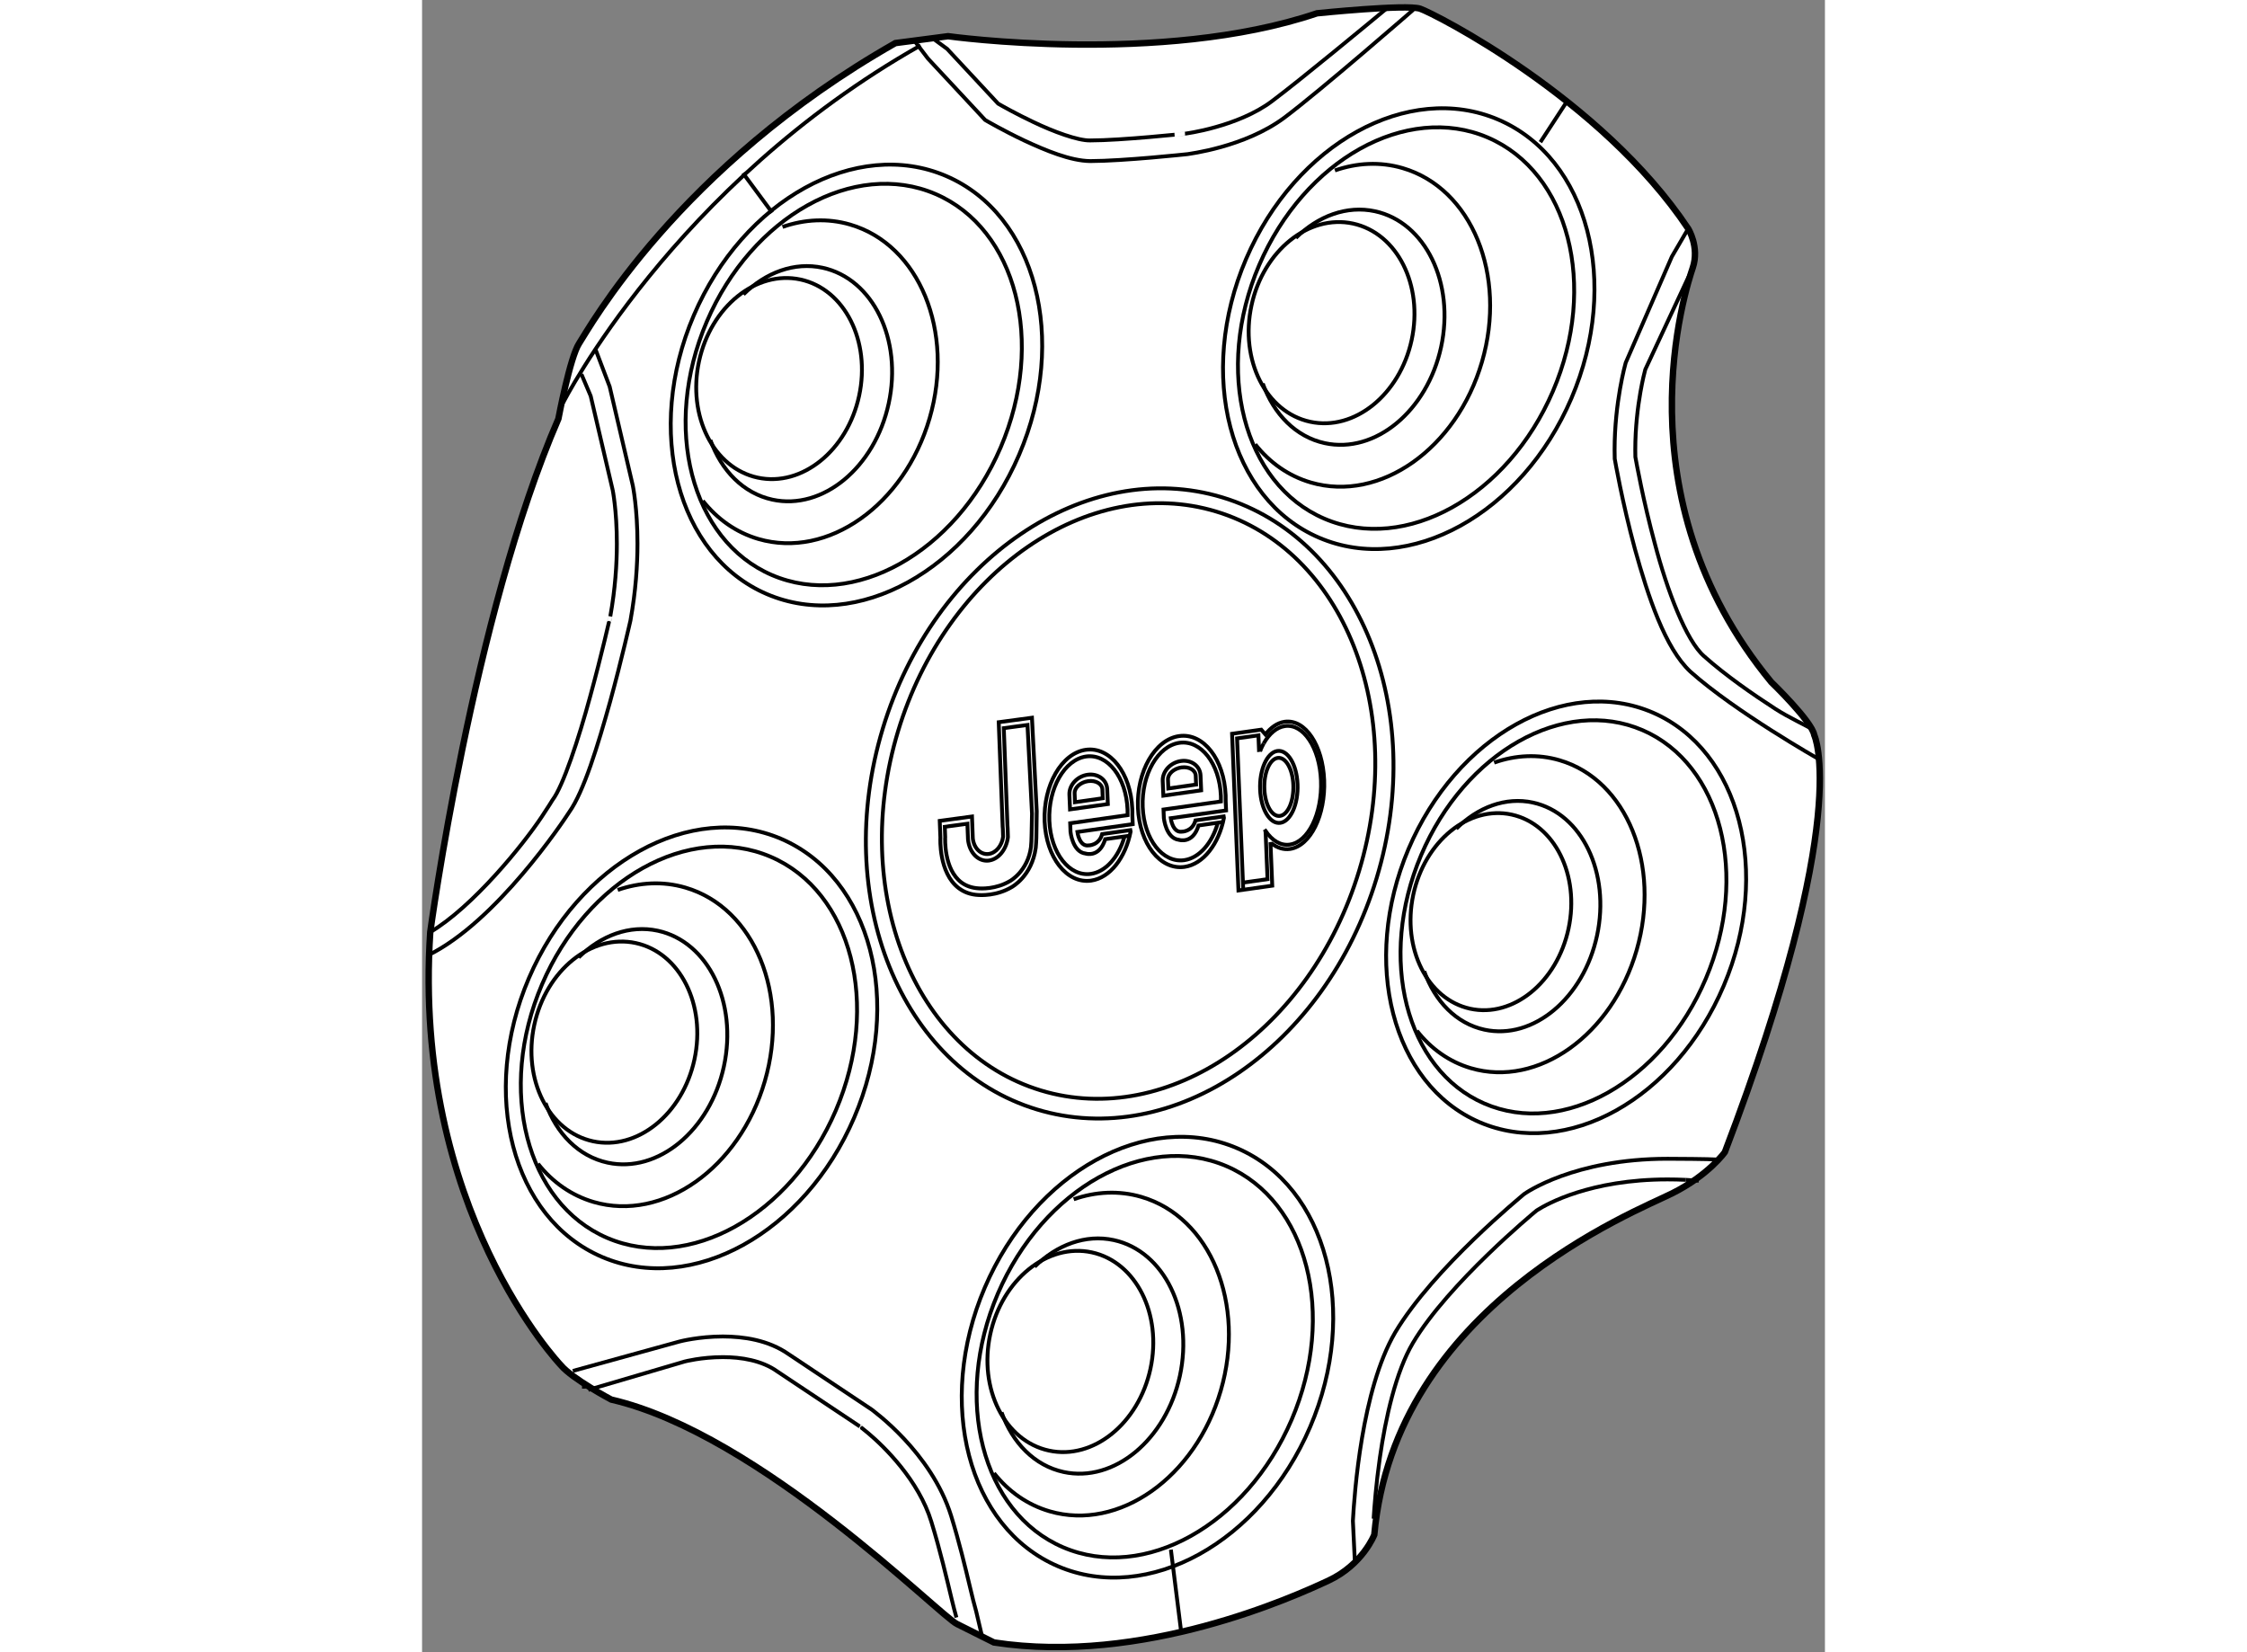 <?xml version="1.0" encoding="utf-8"?>
<!-- Generator: Adobe Illustrator 15.1.0, SVG Export Plug-In . SVG Version: 6.00 Build 0)  -->
<!DOCTYPE svg PUBLIC "-//W3C//DTD SVG 1.1//EN" "http://www.w3.org/Graphics/SVG/1.1/DTD/svg11.dtd">
<svg version="1.1" xmlns="http://www.w3.org/2000/svg" xmlns:xlink="http://www.w3.org/1999/xlink" x="0px" y="0px" width="244.8px"
	 height="180px" viewBox="41.61 21.522 109.422 128.87" enable-background="new 0 0 244.8 180" xml:space="preserve">
	
<rect x="41.61" y="21.522" width="109.422" height="128.87" fill="#808080" stroke="none"/>
	
<g><path fill="#FFFFFF" stroke="#000000" stroke-width="0.5" d="M86.214,149.631c11.617,1.787,23.413-3.574,26.093-4.824
				c2.681-1.253,3.575-3.575,3.575-3.575c1.609-17.872,20.375-25.2,23.235-26.631c2.858-1.429,4.11-3.218,4.11-3.218
				c10.009-26.271,6.971-32.526,6.971-32.526c-0.178-1.072-3.353-4.133-3.353-4.133c-11.995-14.545-6.625-30.819-6.12-32.326
				c0.535-1.609-0.358-3.04-0.358-3.04c-6.791-10.187-19.839-16.799-20.91-17.157c-1.073-0.358-8.042,0.358-8.042,0.358
				c-12.154,4.11-28.777,1.787-28.777,1.787l-4.109,0.537C61.55,34.534,54.58,47.223,53.866,48.296
				c-0.715,1.071-1.622,5.89-1.622,5.89c-6.663,15.355-9.996,40.041-9.996,40.041c-1.43,21.625,10.187,33.779,10.187,33.779
				c0.894,1.072,3.932,2.68,3.932,2.68c11.618,2.683,25.736,16.979,26.987,17.516L86.214,149.631z"></path><path fill="none" stroke="#000000" stroke-width="0.3" d="M107.79,87.351l0.133,3.252l-2.636,0.373l-0.498-12.221l2.277-0.321
				l0.323,0.373c0.424-0.55,0.939-0.909,1.51-0.991l0,0c1.614-0.217,2.962,1.847,3.075,4.558l0,0c0.108,2.712-1.061,5.13-2.668,5.367
				l0,0c-0.504,0.069-0.979-0.083-1.398-0.408L107.79,87.351z"></path><path fill="none" stroke="#000000" stroke-width="0.3" d="M96.876,86.387c-0.397,2.027-1.595,3.608-3.081,3.821l0,0
				c-1.899,0.265-3.512-1.813-3.628-4.618l0,0c-0.111-2.807,1.315-5.314,3.213-5.586l0,0c1.9-0.264,3.512,1.815,3.627,4.619l0,0
				c0.009,0.156,0.009,0.311,0.004,0.464l0.03,0.717l-4.317,0.61c0,0,0.143,1.15,0.864,1.05c0,0,0.82,0.012,1.068-0.884l2.198-0.309
				L96.876,86.387z"></path><path fill="none" stroke="#000000" stroke-width="0.3" d="M104.154,85.318c-0.396,2.022-1.594,3.608-3.078,3.82l0,0
				c-1.901,0.264-3.513-1.815-3.628-4.621l0,0c-0.111-2.804,1.313-5.313,3.214-5.583l0,0c1.897-0.266,3.509,1.813,3.626,4.619l0,0
				c0.006,0.157,0.007,0.312,0.003,0.465l0.032,0.716l-4.317,0.607c0,0,0.141,1.151,0.863,1.05c0,0,0.82,0.014,1.068-0.881
				l2.197-0.31L104.154,85.318z"></path><path fill="none" stroke="#000000" stroke-width="0.3" d="M89.53,86.444c0.004,0.647-0.053,1.187-0.053,1.202l0,0
				c-0.303,2.229-1.86,3.054-1.871,3.066l0,0c-0.595,0.354-1.203,0.513-1.681,0.579l0,0c-0.533,0.074-0.906,0.041-0.906,0.041l0,0
				c-1.256-0.057-2.015-0.786-2.434-1.642l0,0c-0.424-0.855-0.522-1.812-0.547-2.368l0,0c-0.008-0.245-0.003-0.414,0-0.465l0,0
				l-0.051-1.308l2.516-0.342l0.063,1.701c0.075,0.749,0.601,1.297,1.23,1.222l0,0c0.008-0.001,0.012-0.002,0.015-0.002l0,0
				c0.002,0,0.002,0,0.002,0l0,0c0.575-0.084,1.026-0.66,1.116-1.336l0,0l-0.019-0.614c-0.007-0.104-0.013-0.159-0.013-0.159l0,0
				l-0.002-0.016l-0.307-8.15l2.592-0.349l0.373,7.299L89.53,86.444z"></path><path fill="none" stroke="#000000" stroke-width="0.3" d="M89.185,84.984l-0.354-6.916l-1.847,0.249l0.287,7.605
				c0.004,0.032,0.011,0.102,0.014,0.204l0,0l0.021,0.678l-0.001,0.026c-0.116,0.939-0.714,1.693-1.457,1.809l0,0h-0.001
				l-0.019,0.005c-0.819,0.11-1.535-0.604-1.636-1.654l0,0v-0.009l-0.048-1.208l-1.76,0.237l0.03,0.83l-0.001,0.019
				c0.001,0-0.009,0.149,0.001,0.411l0,0c0.021,0.502,0.118,1.376,0.485,2.116l0,0c0.372,0.737,0.994,1.368,2.157,1.43l0,0l0,0l0,0
				c0.002,0,0.083,0.007,0.233,0.006l0,0c0.149,0,0.362-0.008,0.613-0.044l0,0c0.451-0.064,1.022-0.211,1.572-0.541l0,0
				c0,0,0.015-0.01,0.054-0.032l0,0c0.037-0.024,0.091-0.062,0.159-0.11l0,0c0.134-0.103,0.32-0.258,0.509-0.473l0,0
				c0.382-0.434,0.784-1.093,0.908-2.029l0,0c0,0,0.016-0.178,0.032-0.45l0,0c0.008-0.171,0.017-0.381,0.017-0.602L89.185,84.984z"></path><path fill="none" stroke="#000000" stroke-width="0.3" d="M96.778,86.711l-1.884,0.265c-0.445,1.483-1.532,1.121-1.532,1.121
				c-1.015-0.115-1.174-1.685-1.174-1.685l-0.026-0.678l4.479-0.633c0.002-0.141,0-0.283-0.005-0.426l0,0
				c-0.103-2.542-1.56-4.38-3.234-4.148l0,0c-1.675,0.243-2.964,2.468-2.864,5.009l0,0c0.105,2.541,1.561,4.381,3.236,4.148l0,0
				c1.175-0.17,2.162-1.318,2.61-2.865"></path><path fill="none" stroke="#000000" stroke-width="0.3" d="M95.051,83.082c-0.029-0.74-0.714-1.247-1.527-1.132
				c-0.818,0.117-1.453,0.808-1.423,1.548l0.049,1.155l2.949-0.416L95.051,83.082z"></path><path fill="none" stroke="#000000" stroke-width="0.3" d="M94.674,83.096c-0.019-0.438-0.518-0.729-1.116-0.645
				c-0.598,0.085-1.068,0.509-1.05,0.953l0.028,0.688l2.166-0.308L94.674,83.096z"></path><path fill="none" stroke="#000000" stroke-width="0.3" d="M104.055,85.639l-1.881,0.27c-0.443,1.481-1.532,1.118-1.532,1.118
				c-1.014-0.116-1.173-1.685-1.173-1.685l-0.028-0.678l4.479-0.631c0.002-0.143,0.001-0.283-0.003-0.428l0,0
				c-0.104-2.54-1.56-4.377-3.235-4.146l0,0c-1.674,0.241-2.965,2.468-2.863,5.009l0,0c0.104,2.537,1.562,4.377,3.234,4.146l0,0
				c1.178-0.169,2.164-1.318,2.612-2.865"></path><path fill="none" stroke="#000000" stroke-width="0.3" d="M102.331,82.012c-0.029-0.739-0.713-1.247-1.529-1.132
				c-0.815,0.115-1.451,0.808-1.422,1.548l0.049,1.156l2.95-0.417L102.331,82.012z"></path><path fill="none" stroke="#000000" stroke-width="0.3" d="M101.954,82.028c-0.018-0.442-0.517-0.73-1.114-0.647
				c-0.598,0.084-1.068,0.511-1.05,0.951l0.028,0.69l2.164-0.306L101.954,82.028z"></path><path fill="none" stroke="#000000" stroke-width="0.3" d="M109.897,82.695c0.063,1.547-0.539,2.894-1.345,3.008
				c-0.808,0.113-1.513-1.049-1.575-2.597c-0.064-1.548,0.542-2.894,1.346-3.009C109.13,79.986,109.834,81.145,109.897,82.695z"></path><path fill="none" stroke="#000000" stroke-width="0.3" d="M107.394,86.32L107.394,86.32c0.514,0.768,1.184,1.18,1.895,1.078l0,0
				c0.715-0.101,1.345-0.695,1.791-1.597l0,0c0.444-0.903,0.697-2.108,0.644-3.394l0,0c-0.052-1.29-0.398-2.407-0.911-3.173l0,0
				c-0.511-0.768-1.183-1.179-1.898-1.08l0,0c-0.648,0.092-1.227,0.592-1.66,1.358"></path><path fill="none" stroke="#000000" stroke-width="0.3" d="M107.322,86.212c0.024,0.037,0.048,0.073,0.072,0.108l0.021,0.354
				l0.139,3.421l-1.915,0.27"></path><path fill="none" stroke="#000000" stroke-width="0.3" d="M107.014,80.001c-0.017,0.037-0.032,0.076-0.047,0.115"></path><path fill="none" stroke="#000000" stroke-width="0.3" d="M107.254,79.513c-0.045,0.077-0.088,0.158-0.125,0.242l0,0
				c-0.043,0.08-0.08,0.161-0.116,0.246l-0.123,0.017l-0.045-1.139l-1.665,0.234c0.013,0.298,0.479,11.765,0.479,11.765"></path><path fill="none" stroke="#000000" stroke-width="0.3" d="M109.567,82.74c0.051,1.25-0.414,2.334-1.039,2.421
				c-0.625,0.089-1.168-0.853-1.22-2.101c-0.052-1.249,0.413-2.333,1.038-2.421C108.969,80.552,109.517,81.492,109.567,82.74z"></path><ellipse transform="matrix(0.919 0.394 -0.394 0.919 26.369 -25.492)" fill="none" stroke="#000000" stroke-width="0.3" cx="75.304" cy="51.509" rx="12.468" ry="16.174"></ellipse><ellipse transform="matrix(0.919 0.394 -0.394 0.919 26.404 -25.574)" fill="none" stroke="#000000" stroke-width="0.3" cx="75.516" cy="51.55" rx="13.804" ry="17.742"></ellipse><path fill="none" stroke="#000000" stroke-width="0.3" d="M69.724,39.223c1.715-0.599,3.527-0.696,5.276-0.185
				c5.396,1.573,8.171,8.338,6.196,15.111c-1.975,6.773-7.951,10.987-13.347,9.415c-1.745-0.51-3.215-1.56-4.34-2.979"></path><ellipse transform="matrix(0.977 0.211 -0.211 0.977 12.371 -13.529)" fill="none" stroke="#000000" stroke-width="0.3" cx="69.464" cy="51.097" rx="6.39" ry="7.908"></ellipse><path fill="none" stroke="#000000" stroke-width="0.3" d="M66.678,44.483c1.735-1.709,3.976-2.552,6.172-2.077
				c3.93,0.852,6.238,5.589,5.157,10.583c-1.079,4.994-5.141,8.355-9.069,7.505c-2.265-0.49-3.992-2.272-4.839-4.65"></path><ellipse transform="matrix(0.919 0.394 -0.394 0.919 28.119 -42.82)" fill="none" stroke="#000000" stroke-width="0.3" cx="118.39" cy="47.102" rx="12.468" ry="16.175"></ellipse><ellipse transform="matrix(0.919 0.394 -0.394 0.919 28.148 -42.896)" fill="none" stroke="#000000" stroke-width="0.3" cx="118.602" cy="47.143" rx="13.804" ry="17.741"></ellipse><path fill="none" stroke="#000000" stroke-width="0.3" d="M112.81,34.817c1.717-0.598,3.527-0.696,5.276-0.185
				c5.396,1.573,8.17,8.338,6.196,15.111c-1.975,6.772-7.95,10.988-13.347,9.414c-1.746-0.509-3.215-1.56-4.338-2.978"></path><path fill="none" stroke="#000000" stroke-width="0.3" d="M118.796,48.042c-0.923,4.267-4.469,7.124-7.917,6.377
				c-3.449-0.747-5.498-4.812-4.574-9.079c0.923-4.271,4.47-7.127,7.917-6.381C117.673,39.707,119.719,43.772,118.796,48.042z"></path><path fill="none" stroke="#000000" stroke-width="0.3" d="M109.763,40.077c1.736-1.708,3.977-2.553,6.175-2.077
				c3.929,0.852,6.236,5.588,5.156,10.584c-1.081,4.992-5.142,8.354-9.07,7.504c-2.263-0.489-3.99-2.272-4.838-4.649"></path><ellipse transform="matrix(0.919 0.394 -0.394 0.919 45.705 -16.253)" fill="none" stroke="#000000" stroke-width="0.3" cx="62.449" cy="103.222" rx="12.469" ry="16.175"></ellipse><ellipse transform="matrix(0.919 0.394 -0.394 0.919 45.728 -16.332)" fill="none" stroke="#000000" stroke-width="0.3" cx="62.661" cy="103.262" rx="13.804" ry="17.741"></ellipse><path fill="none" stroke="#000000" stroke-width="0.3" d="M56.869,90.937c1.716-0.599,3.527-0.697,5.277-0.185
				c5.396,1.572,8.17,8.337,6.196,15.109c-1.975,6.773-7.951,10.987-13.347,9.415c-1.745-0.511-3.215-1.56-4.34-2.978"></path><path fill="none" stroke="#000000" stroke-width="0.3" d="M62.855,104.162c-0.923,4.266-4.468,7.122-7.917,6.377
				c-3.449-0.748-5.498-4.813-4.575-9.079c0.924-4.271,4.47-7.128,7.918-6.381C61.732,95.827,63.779,99.892,62.855,104.162z"></path><path fill="none" stroke="#000000" stroke-width="0.3" d="M53.823,96.197c1.735-1.709,3.976-2.555,6.174-2.08
				c3.929,0.854,6.236,5.59,5.155,10.585c-1.079,4.994-5.14,8.355-9.068,7.505c-2.265-0.488-3.991-2.271-4.84-4.649"></path><ellipse transform="matrix(0.919 0.394 -0.394 0.919 58.077 -28.31)" fill="none" stroke="#000000" stroke-width="0.3" cx="98.015" cy="127.35" rx="12.469" ry="16.173"></ellipse><ellipse transform="matrix(0.919 0.394 -0.394 0.919 58.113 -28.391)" fill="none" stroke="#000000" stroke-width="0.3" cx="98.227" cy="127.39" rx="13.805" ry="17.74"></ellipse><path fill="none" stroke="#000000" stroke-width="0.3" d="M92.436,115.063c1.716-0.599,3.526-0.696,5.275-0.186
				c5.396,1.573,8.17,8.34,6.196,15.111c-1.974,6.773-7.951,10.987-13.346,9.414c-1.745-0.509-3.216-1.559-4.34-2.978"></path><path fill="none" stroke="#000000" stroke-width="0.3" d="M98.422,128.288c-0.924,4.268-4.469,7.125-7.917,6.378
				c-3.451-0.746-5.499-4.812-4.576-9.079c0.924-4.271,4.47-7.126,7.918-6.383C97.298,119.953,99.346,124.02,98.422,128.288z"></path><path fill="none" stroke="#000000" stroke-width="0.3" d="M89.39,120.323c1.736-1.708,3.975-2.553,6.173-2.076
				c3.93,0.852,6.237,5.589,5.157,10.585c-1.079,4.991-5.142,8.354-9.069,7.503c-2.264-0.489-3.991-2.271-4.84-4.649"></path><path fill="none" stroke="#000000" stroke-width="0.3" d="M141.745,97.843c-3.409,8.041-11.146,12.407-17.28,9.751
				c-6.134-2.657-8.343-11.328-4.932-19.366c3.41-8.042,11.147-12.405,17.282-9.751C142.947,81.132,145.155,89.805,141.745,97.843z"></path><path fill="none" stroke="#000000" stroke-width="0.3" d="M143.142,98.398c-3.741,8.82-12.277,13.586-19.07,10.644
				c-6.792-2.939-9.263-12.473-5.525-21.291c3.741-8.819,12.28-13.583,19.07-10.643C144.408,80.048,146.883,89.581,143.142,98.398z"></path><path fill="none" stroke="#000000" stroke-width="0.3" d="M125.231,81.004c1.663-0.584,3.417-0.682,5.113-0.181
				c5.23,1.541,7.919,8.167,6.005,14.797c-1.913,6.63-7.704,10.757-12.934,9.218c-1.693-0.498-3.117-1.527-4.208-2.916"></path><path fill="none" stroke="#000000" stroke-width="0.3" d="M131.033,93.954c-0.895,4.18-4.331,6.976-7.674,6.246
				c-3.343-0.732-5.329-4.712-4.435-8.894c0.896-4.179,4.333-6.978,7.677-6.246C129.943,85.794,131.927,89.774,131.033,93.954z"></path><path fill="none" stroke="#000000" stroke-width="0.3" d="M122.278,86.156c1.683-1.674,3.854-2.5,5.982-2.034
				c3.81,0.834,6.045,5.473,4.998,10.363c-1.045,4.891-4.983,8.182-8.789,7.349c-2.195-0.479-3.868-2.225-4.691-4.555"></path><ellipse transform="matrix(0.957 0.29 -0.29 0.957 28.485 -24.43)" fill="none" stroke="#000000" stroke-width="0.3" cx="96.748" cy="83.983" rx="18.788" ry="23.59"></ellipse><ellipse transform="matrix(0.957 0.29 -0.29 0.957 28.543 -24.447)" fill="none" stroke="#000000" stroke-width="0.3" cx="96.834" cy="84.173" rx="20.124" ry="24.942"></ellipse><path fill="none" stroke="#000000" stroke-width="0.3" d="M118.917,22.291c-0.006,0.006-7.164,6.245-10.06,8.417l0,0
				c-3.115,2.313-7.472,2.815-7.547,2.837l0,0c-0.013,0.001-5,0.538-7.591,0.541l0,0c-1.543-0.02-3.461-0.825-5.124-1.597l0,0
				c-1.644-0.777-2.955-1.545-2.968-1.552l0,0l-0.101-0.06l-4.454-4.783l-1.162-1.525"></path><path fill="none" stroke="#000000" stroke-width="0.3" d="M117.041,22.022c-1.691,1.401-6.862,5.685-9.149,7.399l0,0
				c-1.299,0.979-3.007,1.629-4.381,2.012l0,0c-0.686,0.196-1.29,0.325-1.718,0.404l0,0c-0.428,0.081-0.667,0.109-0.667,0.109v0
				c0.006,0-4.993,0.532-7.407,0.53l0,0c-0.957,0.02-2.882-0.693-4.437-1.441l0,0c-1.314-0.62-2.413-1.241-2.741-1.43l-3.976-4.27
				l-1.046-0.767"></path><path fill="none" stroke="#000000" stroke-width="0.3" d="M52.614,52.941c0,0,8.578-16.978,27.881-27.879"></path><path fill="none" stroke="#000000" stroke-width="0.3" d="M42.248,94.227c3.342-1.986,7.242-6.814,8.684-8.981l0,0
				c0.524-0.781,0.812-1.261,0.813-1.263l0,0l0.019-0.031l0.022-0.031c0.822-1.077,2.045-4.787,2.934-8.069l0,0
				c0.909-3.308,1.575-6.279,1.571-6.252l0,0c0.39-2.16,0.514-4.096,0.513-5.672l0,0c0.001-1.314-0.084-2.377-0.168-3.104l0,0
				c-0.083-0.73-0.163-1.102-0.159-1.084l0,0l-1.715-7.332l-0.721-1.698"></path><path fill="none" stroke="#000000" stroke-width="0.3" d="M42.11,96.015c5.303-2.607,10.545-10.47,10.98-11.154l0,0
				c1.142-1.609,2.238-5.217,3.18-8.583l0,0c0.92-3.352,1.592-6.353,1.595-6.361l0,0c0.417-2.3,0.546-4.332,0.547-5.991l0,0
				c-0.001-2.766-0.358-4.495-0.366-4.537l-1.804-7.714l-1.131-2.979"></path><path fill="none" stroke="#000000" stroke-width="0.3" d="M150.551,80.733c-0.024-0.017-6.504-3.69-10.008-6.818l0,0
				c-1.98-1.834-3.304-5.87-4.331-9.565l0,0c-0.997-3.681-1.561-6.956-1.563-6.972l0,0l-0.012-0.056l-0.001-0.051
				c-0.007-0.229-0.01-0.449-0.01-0.664l0,0c0.003-3.73,0.843-6.702,0.854-6.745l0,0l0.014-0.05l3.598-8.272l1.274-2.182"></path><path fill="none" stroke="#000000" stroke-width="0.3" d="M140.725,42.398l-3.705,7.943c-0.045,0.164-0.212,0.805-0.384,1.789l0,0
				c-0.2,1.146-0.398,2.734-0.398,4.478l0,0c0,0.185,0.001,0.369,0.007,0.554l0,0c0.079,0.438,0.619,3.444,1.521,6.769l0,0
				c0.94,3.583,2.44,7.582,3.852,8.787l0,0c1.642,1.468,3.807,2.973,5.552,4.099l0,0c1.004,0.648,2.429,1.31,2.979,1.637"></path><path fill="none" stroke="#000000" stroke-width="0.3" d="M83.289,147.684c-0.12-0.417-0.244-0.912-0.382-1.481l0,0
				c-0.38-1.571-0.869-3.696-1.574-5.987l0,0c-0.98-3.223-3.656-5.843-4.928-6.911l0,0c-0.411-0.348-0.656-0.524-0.648-0.521l0,0
				l-6.451-4.299c-1.187-0.848-2.811-1.112-4.234-1.11l0,0c-0.828,0-1.58,0.086-2.118,0.172l0,0
				c-0.538,0.087-0.844,0.166-0.853,0.169l0,0l-7.525,2.213"></path><path fill="none" stroke="#000000" stroke-width="0.3" d="M53.371,128.452l8.333-2.298c0.042-0.011,1.492-0.388,3.369-0.39l0,0
				c1.602,0.005,3.544,0.269,5.145,1.393l0,0l6.459,4.306c0.048,0.055,4.636,3.295,6.196,8.28l0,0
				c0.637,2.07,1.098,3.995,1.455,5.487l0,0c0.182,0.778,0.356,1.469,0.498,1.964l0.448,1.9"></path><rect x="54.236" y="129.679" fill="none" stroke="#000000" stroke-width="0.3" width="0.003" height="0.003"></rect><polygon fill="none" stroke="#000000" stroke-width="0.3" points="115.791,140.724 115.791,140.724 115.791,140.724 
				115.792,140.724 115.791,140.724 		"></polygon><path fill="none" stroke="#000000" stroke-width="0.3" d="M114.36,143.198l-0.147-3.054c0.119-2.123,0.681-10.211,3.299-14.693
				l0,0c3.001-5.036,9.983-10.722,10.011-10.756l0,0l0.021-0.019l0.019-0.015c0.097-0.071,3.888-2.757,11.194-2.757l0,0
				c0.632,0,3.199,0.015,3.884,0.059"></path><path fill="none" stroke="#000000" stroke-width="0.3" d="M140.187,113.549c-0.493-0.023-0.967-0.034-1.429-0.034l0,0
				c-6.042,0-9.433,1.935-10.125,2.369l0,0c-0.054,0.033-0.087,0.057-0.106,0.069l0,0c-0.189,0.156-1.821,1.513-3.775,3.405l0,0
				c-2.075,2.004-4.5,4.619-5.856,6.911l0,0c-1.323,2.222-2.142,5.876-2.576,8.933l0,0c-0.293,2.045-0.43,3.821-0.489,4.775"></path><path fill="none" stroke="#000000" stroke-width="0.3" d="M141.193,113.615c-0.344-0.029-0.68-0.049-1.007-0.066"></path><line fill="none" stroke="#000000" stroke-width="0.3" x1="66.64" y1="35.024" x2="68.919" y2="38.108"></line><line fill="none" stroke="#000000" stroke-width="0.3" x1="128.837" y1="32.611" x2="130.847" y2="29.529"></line><line fill="none" stroke="#000000" stroke-width="0.3" x1="100.017" y1="142.393" x2="100.822" y2="148.827"></line></g>


</svg>